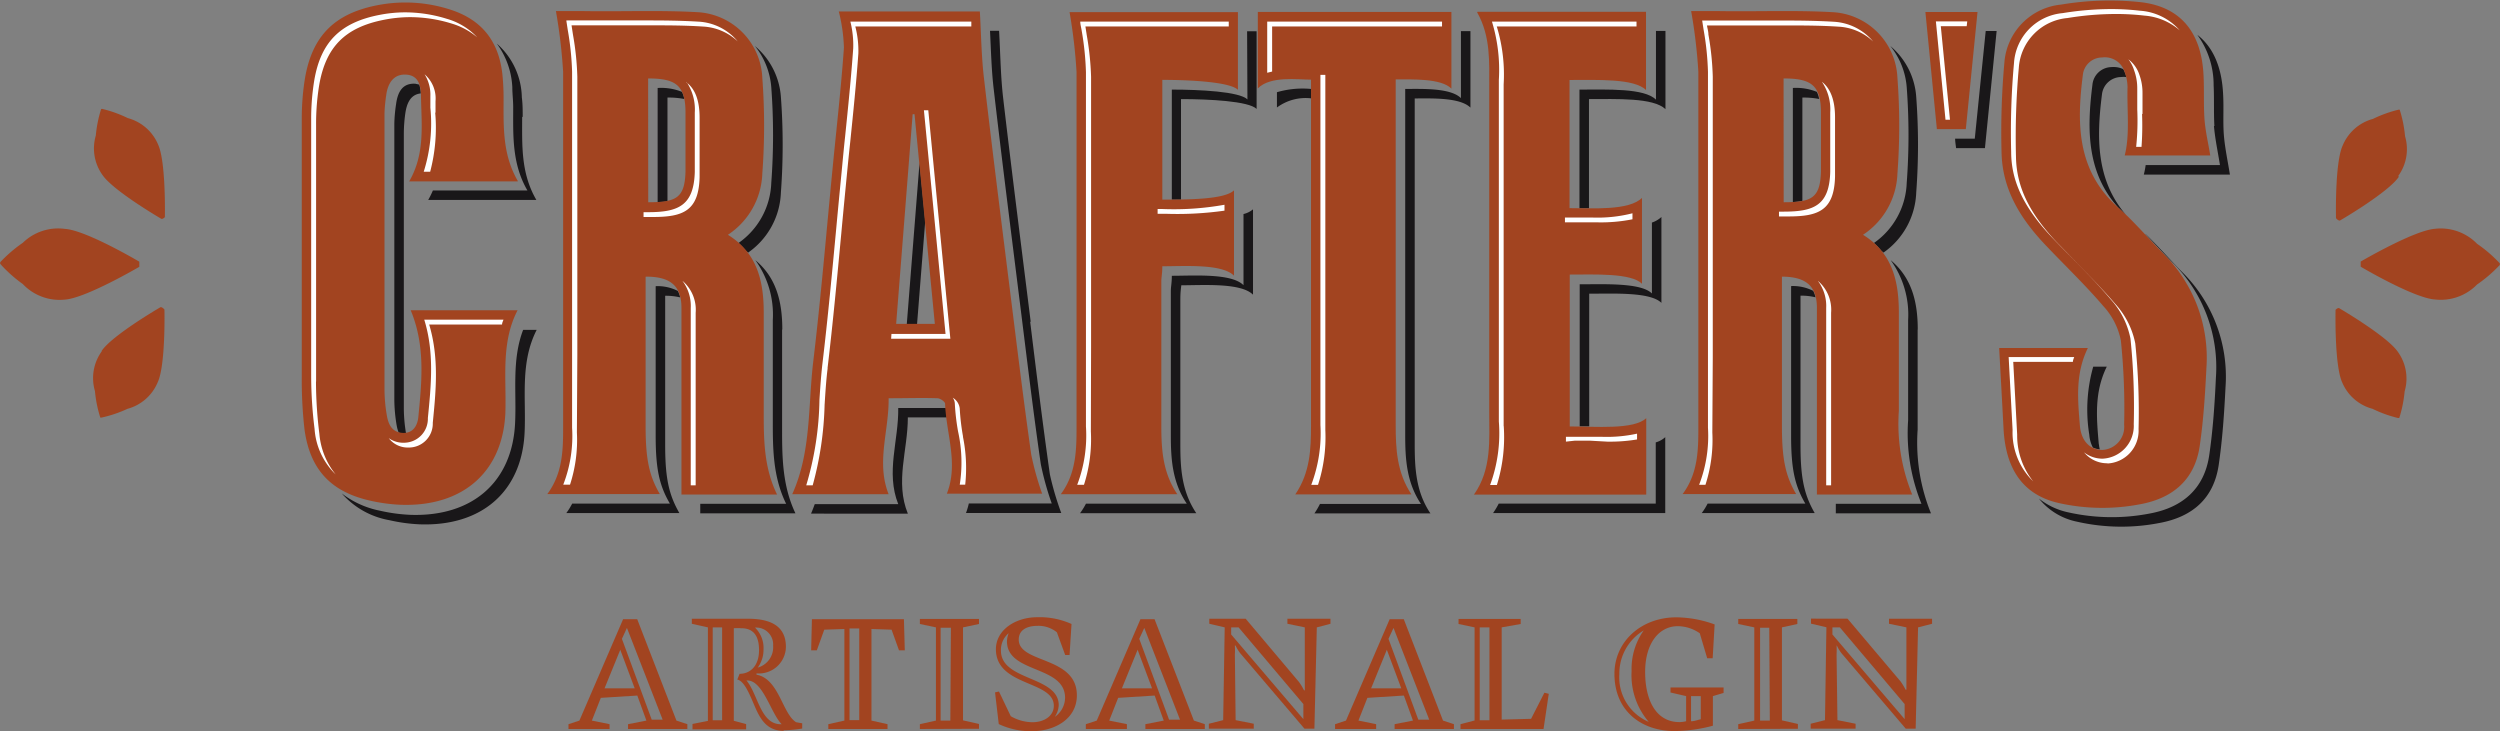 <?xml version="1.0" encoding="UTF-8"?> <svg xmlns="http://www.w3.org/2000/svg" xmlns:xlink="http://www.w3.org/1999/xlink" id="Lag_1" data-name="Lag 1" viewBox="0 0 228.81 66.91"><rect x="0" y="0" width="228.81" height="66.91" fill="#808080" stroke="none"/><defs><style>.cls-1{fill:none;}.cls-2{clip-path:url(#clip-path);}.cls-3{fill:#191719;}.cls-4{fill:#a24420;}.cls-5{fill:#fff;}</style><clipPath id="clip-path" transform="translate(-25.91 -51.58)"><rect class="cls-1" width="283.46" height="170.08"></rect></clipPath></defs><title>Crafters_artisanal_lillega_logo_brun</title><g class="cls-2"><path class="cls-3" d="M198.29,74.7a7,7,0,0,0,3-5.49,58.74,58.74,0,0,0,0-8.77,6.67,6.67,0,0,0-2.37-4.65,6.84,6.84,0,0,1,1.5,3.77,58.74,58.74,0,0,1,0,8.77,7,7,0,0,1-3,5.49,6.24,6.24,0,0,1,.68.71l.19.16" transform="translate(-25.91 -51.58)"></path><path class="cls-3" d="M189.84,77.78c0,4.15,0,9.44,0,13.7,0,3.1.36,4.57,1.3,6.19h-8.94a6.32,6.32,0,0,1-.54.87H192c-.93-1.63-1.3-3.09-1.3-6.2,0-4.27,0-9.55,0-13.7a5.53,5.53,0,0,1,1.37.15,2.57,2.57,0,0,0-.21-.59,4.1,4.1,0,0,0-2-.44" transform="translate(-25.91 -51.58)"></path><path class="cls-3" d="M201.43,81.74c0-2.45-.51-4.72-2.48-6.35a8.5,8.5,0,0,1,1.6,5.48c0,3.06,0,6.12,0,9.17a17.19,17.19,0,0,0,1.22,7.65h-7.84v.87h8.71a17.17,17.17,0,0,1-1.22-7.65c0-3.06,0-6.12,0-9.17" transform="translate(-25.91 -51.58)"></path><path class="cls-3" d="M190,59.63V70.07a5.67,5.67,0,0,0,.87-.11V60.51a7.47,7.47,0,0,1,1.54.13,2.91,2.91,0,0,0-.21-.65,5.07,5.07,0,0,0-2.2-.36" transform="translate(-25.91 -51.58)"></path><path class="cls-3" d="M86.1,59.63V70.07A5.54,5.54,0,0,0,87,70V60.51a7.37,7.37,0,0,1,1.54.13,2.92,2.92,0,0,0-.21-.65,5.07,5.07,0,0,0-2.19-.36" transform="translate(-25.91 -51.58)"></path><path class="cls-3" d="M94.38,74.7a7,7,0,0,0,3-5.49,59.14,59.14,0,0,0,0-8.77A6.69,6.69,0,0,0,95,55.79a6.83,6.83,0,0,1,1.5,3.77,59.14,59.14,0,0,1,0,8.77,7,7,0,0,1-3,5.49,6.27,6.27,0,0,1,.68.71l.19.16" transform="translate(-25.91 -51.58)"></path><path class="cls-3" d="M97.51,81.74c0-2.45-.5-4.72-2.47-6.35a8.49,8.49,0,0,1,1.6,5.48c0,3.06,0,6.12,0,9.17,0,2.58,0,5.16,1.22,7.65H90v.87h8.71c-1.18-2.49-1.22-5.06-1.22-7.65,0-3.06,0-6.12,0-9.17" transform="translate(-25.91 -51.58)"></path><path class="cls-3" d="M85.92,77.78v13.7c0,3.1.36,4.57,1.3,6.19H78.28a6.42,6.42,0,0,1-.54.87H88.09c-.93-1.63-1.3-3.09-1.3-6.2V78.65a5.54,5.54,0,0,1,1.37.15,2.63,2.63,0,0,0-.21-.59,4.08,4.08,0,0,0-2-.44" transform="translate(-25.91 -51.58)"></path><path class="cls-3" d="M108.12,88.91c.05,3-1.16,5.88,0,8.81h-7.64c-.11.29-.21.58-.34.87H109c-1.19-2.93,0-5.78,0-8.81,1.3,0,2.45,0,3.56,0,0-.29-.06-.57-.08-.86-1.37,0-2.74,0-4.36,0" transform="translate(-25.91 -51.58)"></path><path class="cls-3" d="M120.24,81c-.85-6.82-1.72-13.64-2.52-20.47-.23-2-.25-4-.37-6.13h-.83c.09,1.78.13,3.53.33,5.26.79,6.83,1.66,13.65,2.51,20.47.58,4.65,1.14,9.3,1.81,13.94a26.57,26.57,0,0,0,1,3.59h-7.59a6.19,6.19,0,0,1-.26.87h8.72A26.6,26.6,0,0,1,122,95c-.66-4.64-1.23-9.29-1.8-13.94" transform="translate(-25.91 -51.58)"></path><path class="cls-3" d="M110.07,66.47,108.9,81.28h.94l.75-9.46-.52-5.36" transform="translate(-25.91 -51.58)"></path><path class="cls-3" d="M73.79,81.77c-1.06,2.78-.59,5.72-.74,8.6-.28,5.34-3.92,8.52-9.57,8.33a15.43,15.43,0,0,1-2.8-.38,8.37,8.37,0,0,1-3.49-1.58,7.53,7.53,0,0,0,4.36,2.45,15.34,15.34,0,0,0,2.8.38c5.65.19,9.29-3,9.57-8.33.16-3.18-.44-6.44,1.11-9.47Z" transform="translate(-25.91 -51.58)"></path><path class="cls-3" d="M64,59.25c-1.27-.12-1.7.79-1.84,1.87A13.82,13.82,0,0,0,62,62.91q0,12.6,0,25.2a14.55,14.55,0,0,0,.22,2.43,3.16,3.16,0,0,0,.18.63,1.64,1.64,0,0,0,.38.07h.29a14.35,14.35,0,0,1-.2-2.24q0-12.6,0-25.2A13.51,13.51,0,0,1,63,62c.13-.95.47-1.77,1.42-1.87a3.15,3.15,0,0,0-.14-.8,1.59,1.59,0,0,0-.32-.07" transform="translate(-25.91 -51.58)"></path><path class="cls-3" d="M73.75,62.3c0-.6,0-1.21-.08-1.81a6.71,6.71,0,0,0-2.29-4.92,7.32,7.32,0,0,1,1.42,4c0,.6.08,1.2.08,1.81,0,2.57-.13,5.17,1.3,7.63H65.53a7.58,7.58,0,0,1-.43.87H75c-1.43-2.46-1.3-5-1.3-7.62" transform="translate(-25.91 -51.58)"></path><path class="cls-3" d="M218,92.24c-.2-2.35-.44-4.72.73-7.1h-1.24a14.42,14.42,0,0,0-.36,6.23,3,3,0,0,0,.33,1.17,2,2,0,0,0,.63.17,3.26,3.26,0,0,1-.08-.47" transform="translate(-25.91 -51.58)"></path><path class="cls-3" d="M228.54,63.11c.1,1.19.36,2.37.55,3.58h-6.8a7.81,7.81,0,0,1-.17.87H230c-.19-1.21-.45-2.39-.55-3.58s0-2.5-.07-3.74c-.11-2.46-.88-4.32-2.36-5.47a7.76,7.76,0,0,1,1.49,4.6c.06,1.25,0,2.5.07,3.74" transform="translate(-25.91 -51.58)"></path><path class="cls-3" d="M222.26,73c.82.86,1.62,1.74,2.46,2.58a13.44,13.44,0,0,1,4,10.54c-.11,2.4-.27,4.81-.62,7.18-.46,3-2.41,4.71-5.39,5.27a18.21,18.21,0,0,1-7.56-.11,6.45,6.45,0,0,1-2.63-1.25,6,6,0,0,0,3.5,2.12,18.2,18.2,0,0,0,7.56.11c3-.56,4.93-2.24,5.39-5.27.35-2.37.51-4.78.63-7.18a13.45,13.45,0,0,0-4-10.54c-1.12-1.14-2.18-2.35-3.33-3.46" transform="translate(-25.91 -51.58)"></path><path class="cls-3" d="M220.24,57.91a2.07,2.07,0,0,0-1.06-.19,1.78,1.78,0,0,0-1.76,1.6c-.52,4.1-.53,8.06,2.37,11.27.23.21.45.42.68.64-2.7-3.17-2.69-7-2.18-11a1.78,1.78,0,0,1,1.76-1.6,2,2,0,0,1,.45,0c0-.14-.06-.27-.11-.4a2.19,2.19,0,0,0-.15-.31" transform="translate(-25.91 -51.58)"></path><path class="cls-3" d="M171.36,78.46c2.23,0,5.6-.17,6.61.84V71.44a2.46,2.46,0,0,1-.87.51v6.49c-1-1-4.37-.84-6.61-.84v13l.87,0Z" transform="translate(-25.91 -51.58)"></path><path class="cls-3" d="M171.34,60.65c2.51,0,5.89-.15,7,.92V54.41h-.87V60.7c-1.07-1.07-4.45-.92-7-.92V70.64h.87Z" transform="translate(-25.91 -51.58)"></path><path class="cls-3" d="M177.45,97.67H163.08a7,7,0,0,1-.52.87h15.76V91.59a2.15,2.15,0,0,1-.87.48Z" transform="translate(-25.91 -51.58)"></path><path class="cls-3" d="M139.72,77.68c-1.11-1.11-4.54-.86-6.56-.86,0,.66-.09,1-.09,1.4q0,6.59,0,13.18c0,2.16.12,4.29,1.46,6.28H125.3a6.37,6.37,0,0,1-.54.87H135.4c-1.34-2-1.46-4.12-1.46-6.28q0-6.59,0-13.18c0-.37,0-.74.09-1.4,2,0,5.45-.25,6.56.86V70.74a2.11,2.11,0,0,1-.87.43Z" transform="translate(-25.91 -51.58)"></path><path class="cls-3" d="M140.08,60.68c-.72-.72-4.37-.9-6.92-.9V69.85H134V60.65c2.55,0,6.2.18,6.92.9V54.44h-.87Z" transform="translate(-25.91 -51.58)"></path><path class="cls-3" d="M145.9,59.72a8.38,8.38,0,0,0-3.12.3v1.4a4.41,4.41,0,0,1,3.12-.84v-.85Z" transform="translate(-25.91 -51.58)"></path><path class="cls-3" d="M159.62,60.56c-.95-.95-3.59-.84-5.1-.84,0,.78,0,1.16,0,1.58q0,15,0,30c0,2.2.09,4.37,1.44,6.4h-9.24a7.23,7.23,0,0,1-.51.87h10.62c-1.35-2-1.44-4.2-1.44-6.4q0-15,0-30c0-.42,0-.8,0-1.58,1.51,0,4.15-.11,5.1.84v-7h-.87Z" transform="translate(-25.91 -51.58)"></path><path class="cls-3" d="M206.71,64.27h-1.86c0,.29.06.58.09.87h2.64l1.07-10.72h-1l-1,9.85" transform="translate(-25.91 -51.58)"></path><path class="cls-4" d="M189,76.91c0,4.15,0,9.44,0,13.7,0,3.1.36,4.57,1.3,6.19H179.91c1.4-1.88,1.44-4,1.44-6.08,0-10.85,0-21.71,0-32.57a48.44,48.44,0,0,0-.66-5.56c.57,0,1.4,0,2.24,0,3.65.07,7.18-.1,10.82.11a6.28,6.28,0,0,1,5.82,6,58.59,58.59,0,0,1,0,8.77,7,7,0,0,1-3.15,5.6c2.66,1.64,3.25,4.18,3.28,6.94,0,3.06,0,6.12,0,9.18a17.22,17.22,0,0,0,1.22,7.65H192.2V95.4c0-5.21,0-10.42,0-15.64,0-2-1-2.86-3.22-2.86m.18-6.81c2.56,0,3.34-.38,3.41-2.8,0-1.8,0-3.61,0-5.41,0-2.53-.93-3.12-3.42-3.12Z" transform="translate(-25.91 -51.58)"></path><path class="cls-4" d="M85,76.91v13.7c0,3.1.36,4.57,1.3,6.19H76c1.4-1.88,1.45-4,1.45-6.08,0-10.85,0-21.71,0-32.57a49.55,49.55,0,0,0-.66-5.56c.56,0,1.4,0,2.24,0,3.65.07,7.18-.1,10.82.11a6.29,6.29,0,0,1,5.83,6,59,59,0,0,1,0,8.77,7,7,0,0,1-3.15,5.6c2.66,1.64,3.25,4.18,3.28,6.94,0,3.06,0,6.12,0,9.18,0,2.59,0,5.16,1.22,7.65H88.28V95.4q0-7.82,0-15.64c0-2-1-2.86-3.22-2.86m.18-6.81c2.56,0,3.34-.38,3.41-2.8,0-1.8,0-3.61,0-5.41,0-2.53-.93-3.12-3.42-3.12Z" transform="translate(-25.91 -51.58)"></path><path class="cls-4" d="M107.24,88c.05,3-1.16,5.88,0,8.81H98.42c1.75-3.88,1.44-8.07,1.92-12.12.7-5.85,1.19-11.72,1.76-17.58.36-3.72.79-7.44,1.05-11.17a15.44,15.44,0,0,0-.47-3.31h12.91c.12,2.08.14,4.12.38,6.13.79,6.83,1.66,13.65,2.51,20.47.58,4.65,1.15,9.3,1.81,13.94a26.55,26.55,0,0,0,1,3.59h-8.72c1.09-2.76-.07-5.49-.16-8.23,0-.18-.45-.5-.7-.5-1.42-.05-2.83,0-4.5,0m2.4-26h-.17q-.75,9.59-1.51,19.19h3.54l-1.86-19.19" transform="translate(-25.91 -51.58)"></path><path class="cls-4" d="M73.3,68.18H63.36c1.46-2.51,1.13-5.16,1.08-7.77,0-.92-.18-1.92-1.34-2s-1.7.79-1.84,1.87A13.7,13.7,0,0,0,61.1,62q0,12.6,0,25.2a14.54,14.54,0,0,0,.22,2.43c.14.79.46,1.51,1.43,1.57s1.38-.68,1.45-1.48c.32-3.24.65-6.5-.7-9.74h9.78c-1.56,3-1,6.29-1.12,9.47-.27,5.34-3.91,8.53-9.57,8.33a15.52,15.52,0,0,1-2.81-.38c-3.6-.81-5.5-2.86-6-6.51A39.94,39.94,0,0,1,53.53,86q0-11.76,0-23.52a22.92,22.92,0,0,1,.29-3.72c.66-3.9,2.72-5.94,6.62-6.7a13.32,13.32,0,0,1,6.62.38c3,.94,4.6,3,4.86,6.26.05.6.08,1.2.08,1.81,0,2.58-.13,5.17,1.3,7.63" transform="translate(-25.91 -51.58)"></path><path class="cls-4" d="M228.21,65.81h-7.84c.49-1.86.2-4.15.26-6.22a4.08,4.08,0,0,0-.25-1.38,1.9,1.9,0,0,0-2.08-1.37,1.78,1.78,0,0,0-1.76,1.61c-.57,4.47-.54,8.78,3.24,12.13,1.45,1.28,2.71,2.77,4.07,4.15a13.45,13.45,0,0,1,4,10.54c-.12,2.4-.27,4.81-.62,7.18-.46,3-2.41,4.71-5.39,5.27a18.24,18.24,0,0,1-7.55-.11c-3.16-.74-4.77-3-5-6.65-.13-2.48-.27-5-.41-7.53.23,0,.61,0,1,0H217c-1.17,2.38-.92,4.76-.73,7.1.12,1.44.94,2.22,2.05,2.23a2.11,2.11,0,0,0,2-2.3,60.46,60.46,0,0,0-.3-7.72,6.52,6.52,0,0,0-1.61-3.15c-1.65-1.93-3.49-3.69-5.24-5.53-2.29-2.4-4-5.09-4.07-8.52a71.23,71.23,0,0,1,.26-8.24A5.77,5.77,0,0,1,214.55,52a26.77,26.77,0,0,1,7.29-.22c3.72.43,5.58,2.84,5.75,6.76.06,1.25,0,2.5.07,3.74s.36,2.37.55,3.58" transform="translate(-25.91 -51.58)"></path><path class="cls-4" d="M161.12,52.66h15.44v7.16c-1.07-1.07-4.45-.92-7-.92V70.63c2.09,0,5.44.25,6.63-.94v7.86c-1-1-4.37-.84-6.61-.84V90.61c2.33,0,5.88.32,7-.76v7H160.81c1.64-2.32,1.4-5,1.4-7.56q0-14.86,0-29.72c0-2.31.14-4.65-1.1-6.85" transform="translate(-25.91 -51.58)"></path><path class="cls-4" d="M139.21,52.69v7.11c-.73-.72-4.37-.91-6.92-.91V69.85c2.24,0,5.71,0,6.56-.85v7.81c-1.11-1.11-4.54-.86-6.56-.86,0,.66-.09,1-.09,1.4q0,6.59,0,13.18c0,2.16.12,4.29,1.46,6.28H123c1.41-1.91,1.44-4.05,1.44-6.2,0-10.81,0-21.62,0-32.43a48.39,48.39,0,0,0-.64-5.49Z" transform="translate(-25.91 -51.58)"></path><path class="cls-4" d="M158.75,59.69c-.95-.95-3.58-.84-5.1-.84,0,.78,0,1.16,0,1.58q0,15,0,30c0,2.2.09,4.37,1.44,6.4H144.46c1.36-2,1.44-4.14,1.44-6.34q0-15,0-30V58.87c-1.24,0-3.72-.36-4.87.8v-7h17.72Z" transform="translate(-25.91 -51.58)"></path><path class="cls-4" d="M205.83,63.4h-2.65c-.35-3.58-.7-7.12-1.05-10.72h4.77L205.83,63.4" transform="translate(-25.91 -51.58)"></path><path class="cls-5" d="M182.67,84.31c0-8.43,0-17.14,0-25.71a25.81,25.81,0,0,0-.4-3.86c0-.28-.09-.55-.13-.83h1.24l2.08,0,4.17,0c1.23,0,2.86,0,4.54.11a5,5,0,0,1,3.18,1.36,5.05,5.05,0,0,0-3.62-1.81c-1.67-.1-3.3-.11-4.54-.11l-4.17,0-2.08,0h-1.24l.13.84a25.93,25.93,0,0,1,.4,3.86c0,8.57,0,17.29,0,25.72v6.85a12.39,12.39,0,0,1-.81,5.22H182a13.33,13.33,0,0,0,.63-4.78Z" transform="translate(-25.91 -51.58)"></path><path class="cls-5" d="M192.3,77.3a3.81,3.81,0,0,1,.75,2.46V96h.45V80.21a3.47,3.47,0,0,0-1.19-2.91" transform="translate(-25.91 -51.58)"></path><path class="cls-5" d="M192.66,59.07a4.5,4.5,0,0,1,.76,2.8c0,1.63,0,3.54,0,5.44-.08,3.08-1.5,3.64-4.27,3.64h-.42v.44h.86c2.77,0,4.19-.56,4.27-3.64,0-1.9,0-3.82,0-5.44s-.45-2.67-1.21-3.25" transform="translate(-25.91 -51.58)"></path><path class="cls-5" d="M88.74,59.07a4.51,4.51,0,0,1,.76,2.81c0,1.92,0,3.66,0,5.44C89.41,70.39,88,71,85.23,71h-.42v.44h.86c2.77,0,4.19-.56,4.27-3.64,0-1.78,0-3.52,0-5.44,0-1.68-.45-2.67-1.21-3.25" transform="translate(-25.91 -51.58)"></path><path class="cls-5" d="M78.75,84.05c0-8.34,0-17,0-25.45a26.19,26.19,0,0,0-.4-3.85l-.13-.85h1.24l2.08,0,4.17,0c1.23,0,2.86,0,4.54.11a5,5,0,0,1,3.18,1.36,5,5,0,0,0-3.62-1.81c-1.67-.1-3.3-.11-4.54-.11l-4.17,0-2.08,0H77.74l.13.85a26.3,26.3,0,0,1,.4,3.85c0,8.49,0,17.11,0,25.46v7.11a12.32,12.32,0,0,1-.81,5.22h.62a13.22,13.22,0,0,0,.63-4.78Z" transform="translate(-25.91 -51.58)"></path><path class="cls-5" d="M88.38,77.3a3.8,3.8,0,0,1,.75,2.46V96h.45V80.21a3.47,3.47,0,0,0-1.19-2.91" transform="translate(-25.91 -51.58)"></path><polygon class="cls-5" points="84.56 10.09 86.54 30.56 81.59 30.56 81.56 31 86.98 31 84.96 10.09 84.56 10.09"></polygon><path class="cls-5" d="M101.65,85.28c.49-4.11.88-8.3,1.26-12.35.16-1.75.33-3.5.5-5.25q.15-1.57.32-3.14c.27-2.64.55-5.36.74-8.06a8.86,8.86,0,0,0-.28-2.48v0h10.62l0-.44H103.74v0A8.85,8.85,0,0,1,104,56c-.19,2.7-.47,5.42-.74,8.06-.11,1-.21,2.09-.31,3.14-.17,1.75-.34,3.5-.5,5.25-.38,4.05-.77,8.24-1.26,12.35-.13,1.11-.21,2.26-.28,3.37A28.75,28.75,0,0,1,99.7,96h.59a30.43,30.43,0,0,0,1.09-7.35c.07-1.11.14-2.26.28-3.37" transform="translate(-25.91 -51.58)"></path><path class="cls-5" d="M114.05,91.53a20.48,20.48,0,0,1-.3-2.55,1.32,1.32,0,0,0-.64-1,1,1,0,0,1,.19.56,20.48,20.48,0,0,0,.3,2.55,13.12,13.12,0,0,1,.15,4.85h.5a14.29,14.29,0,0,0-.21-4.4" transform="translate(-25.91 -51.58)"></path><path class="cls-5" d="M54.84,86.49c0-7.31,0-15,0-23.52a21.79,21.79,0,0,1,.28-3.58c.6-3.51,2.37-5.3,5.94-6a12.37,12.37,0,0,1,2.39-.24,12.86,12.86,0,0,1,3.81.59A6.48,6.48,0,0,1,69.59,55,6.07,6.07,0,0,0,66.8,53.3,12.92,12.92,0,0,0,63,52.71a12.29,12.29,0,0,0-2.39.24c-3.57.7-5.35,2.5-5.94,6a21.79,21.79,0,0,0-.28,3.58c0,8.51,0,16.2,0,23.52a39.17,39.17,0,0,0,.31,4.78A6.41,6.41,0,0,0,56.63,95a6.79,6.79,0,0,1-1.49-3.71,39.14,39.14,0,0,1-.31-4.78" transform="translate(-25.91 -51.58)"></path><path class="cls-5" d="M65.77,61.9c0-.35,0-.71,0-1.06a2.91,2.91,0,0,0-1-2.46,3.53,3.53,0,0,1,.53,2c0,.35,0,.71,0,1.06a14.65,14.65,0,0,1-.61,5.86h.59a15.74,15.74,0,0,0,.46-5.42" transform="translate(-25.91 -51.58)"></path><path class="cls-5" d="M63.16,92.54h.16a2.19,2.19,0,0,0,2.2-2.26c.29-2.93.59-5.93-.33-9h6.67c0-.15.08-.3.13-.44H64.74c.93,3,.63,6,.33,9a2.19,2.19,0,0,1-2.2,2.26h-.16a2.3,2.3,0,0,1-1.22-.42,2.17,2.17,0,0,0,1.67.86" transform="translate(-25.91 -51.58)"></path><path class="cls-5" d="M210.21,84.7h5.42c0-.15.07-.3.12-.44h-6s.25,4.61.36,6.67A6.23,6.23,0,0,0,212,95.64a6.69,6.69,0,0,1-1.47-4.27c-.11-2.07-.36-6.67-.36-6.67" transform="translate(-25.91 -51.58)"></path><path class="cls-5" d="M222,62c0-.65,0-1.29,0-1.91a4.78,4.78,0,0,0-.29-1.68,2.89,2.89,0,0,0-1-1.4,3.11,3.11,0,0,1,.52,1,4.76,4.76,0,0,1,.29,1.68c0,.62,0,1.27,0,1.91a23.1,23.1,0,0,1-.1,3.42h.49a27,27,0,0,0,.05-3" transform="translate(-25.91 -51.58)"></path><path class="cls-5" d="M218.79,94a3,3,0,0,0,2.85-3.15,61.45,61.45,0,0,0-.3-7.83,7.51,7.51,0,0,0-1.81-3.6c-1.17-1.36-2.44-2.66-3.66-3.91l-1.62-1.66c-2.61-2.73-3.79-5.18-3.83-7.93a70.85,70.85,0,0,1,.26-8.14,4.9,4.9,0,0,1,4.46-4.55,27.6,27.6,0,0,1,4.42-.37,22.41,22.41,0,0,1,2.63.15,5.57,5.57,0,0,1,3.22,1.35,5.3,5.3,0,0,0-3.66-1.8,22.63,22.63,0,0,0-2.63-.15,27.73,27.73,0,0,0-4.42.37,4.9,4.9,0,0,0-4.46,4.56,70.59,70.59,0,0,0-.26,8.14c0,2.75,1.22,5.2,3.83,7.93.53.56,1.07,1.11,1.62,1.66,1.23,1.25,2.5,2.54,3.66,3.91a7.5,7.5,0,0,1,1.81,3.6,61.26,61.26,0,0,1,.3,7.83,3,3,0,0,1-2.85,3.15,2.76,2.76,0,0,1-1.7-.58,2.72,2.72,0,0,0,2.15,1" transform="translate(-25.91 -51.58)"></path><path class="cls-5" d="M170.06,91.91l1.33,0L173,92a14.94,14.94,0,0,0,2.74-.2v-.53a12.94,12.94,0,0,1-3.18.29l-1.59,0-1.32,0h-.42v.44Z" transform="translate(-25.91 -51.58)"></path><path class="cls-5" d="M170,71.93h2.09a14.67,14.67,0,0,0,3.23-.28v-.55a12.94,12.94,0,0,1-3.67.39h-2.51v.44Z" transform="translate(-25.91 -51.58)"></path><path class="cls-5" d="M163.53,90.56v-.88q0-11.56,0-23.12V59.31A15.09,15.09,0,0,0,162.9,54h12.79v-.44H162.46a15.1,15.1,0,0,1,.63,5.34v7.26q0,11.56,0,23.12v.88a13.69,13.69,0,0,1-.8,5.81h.62a14.76,14.76,0,0,0,.63-5.37" transform="translate(-25.91 -51.58)"></path><path class="cls-5" d="M125.77,83.37c0-8.11,0-16.5,0-24.75a26.53,26.53,0,0,0-.4-3.85l-.12-.77h13.12v-.44H124.78c0,.25.08.51.12.77a26.41,26.41,0,0,1,.4,3.85c0,8.25,0,16.64,0,24.75v7.68a12.68,12.68,0,0,1-.8,5.34h.62a13.65,13.65,0,0,0,.63-4.89Z" transform="translate(-25.91 -51.58)"></path><path class="cls-5" d="M132.73,71.15a30.6,30.6,0,0,0,5.25-.29v-.54a26.2,26.2,0,0,1-5.7.39h-.42v.44Z" transform="translate(-25.91 -51.58)"></path><path class="cls-5" d="M147.21,68.43v-10h-.45V68q0,11.24,0,22.48a13.3,13.3,0,0,1-.84,5.48h.62a14.18,14.18,0,0,0,.67-5q0-11.24,0-22.48" transform="translate(-25.91 -51.58)"></path><path class="cls-5" d="M157.89,54v-.44h-16v4.68l.45-.11V54Z" transform="translate(-25.91 -51.58)"></path><polygon class="cls-5" points="180 2.4 180.05 1.96 177.18 1.96 178.06 10.96 178.47 10.96 177.63 2.4 180 2.4"></polygon><path class="cls-4" d="M83.39,118.3v-.44l1.68-.33-.83-2.29-3.34.21-.82,2.08,1.62.33v.44H77.94v-.44l1-.33,4-9.28h1.29l3.59,9.28,1,.33v.44Zm-.71-7.25-1.44,3.53H84Zm.61-2-.46,1,2.73,7.4h1Z" transform="translate(-25.91 -51.58)"></path><path class="cls-4" d="M97.64,118.47c-1.63,0-2.21-1.2-2.72-2.4-.4-.94-.91-2.19-1.53-2.29l.21-.53c.94,0,1.78-.68,1.78-2.17,0-1.32-.53-2-1.61-2a5.43,5.43,0,0,0-.7,0v8.47l1.13.3v.48H89.29v-.49l1.41-.28V109l-1.47-.33v-.46h5.15c2.21,0,3.46.77,3.46,2.58a2.47,2.47,0,0,1-2.69,2.42v.12c2.06.38,2.35,3.55,3.62,4.35l.56.1v.48a12.66,12.66,0,0,1-1.71.16M92,109h-.86v8.5H92Zm2.23,4.86c1.06,1.25,1.29,4.1,3.22,4-1-1-1.72-4.1-3.22-4m.79-4.83a2.6,2.6,0,0,1,.77,2,2.74,2.74,0,0,1-.53,1.65,1.93,1.93,0,0,0,1.41-2,1.55,1.55,0,0,0-1.65-1.66" transform="translate(-25.91 -51.58)"></path><path class="cls-4" d="M108.19,111.1l-.68-1.89-1.84-.06v8.38l1.47.33v.44h-5.42v-.44l1.47-.33v-8.38l-1.84.06-.68,1.89h-.52l.07-2.85h8.42l.08,2.85Zm-3.64-2h-.89v8.39h.89Z" transform="translate(-25.91 -51.58)"></path><path class="cls-4" d="M110.1,118.3v-.44l1.47-.33V109l-1.47-.31v-.46h5.41v.46l-1.46.31v8.51l1.46.33v.44Zm2.84-9.27H112v8.5h.89Z" transform="translate(-25.91 -51.58)"></path><path class="cls-4" d="M120.44,118.5a6.87,6.87,0,0,1-3.12-.65l-.34-2.9.36-.08,1.08,2.26a4,4,0,0,0,2,.55c1,0,1.94-.53,1.94-1.51,0-2.32-5.3-1.75-5.3-5.17,0-1.75,1.77-2.93,3.79-2.93a7.12,7.12,0,0,1,3.13.62l-.18,2.84h-.4l-.76-2.08a2.68,2.68,0,0,0-1.77-.59c-.82,0-1.72.28-1.72,1.26,0,2.2,5.32,1.5,5.32,5.1,0,2.14-2,3.27-4.07,3.28m-2.33-8.23a2.24,2.24,0,0,1,.16-.74,2,2,0,0,0-.71,1.6c0,2.79,5.29,2.3,5.29,5a2.14,2.14,0,0,1-.36,1.06,2.15,2.15,0,0,0,.94-1.74c0-3-5.32-2.21-5.32-5.18" transform="translate(-25.91 -51.58)"></path><path class="cls-4" d="M130.74,118.3v-.44l1.68-.33-.83-2.29-3.34.21-.82,2.08,1.62.33v.44h-3.76v-.44l1-.33,4-9.28h1.29l3.6,9.28,1,.33v.44Zm-.71-7.25-1.44,3.53h2.76Zm.61-2-.46,1,2.73,7.4h1Z" transform="translate(-25.91 -51.58)"></path><path class="cls-4" d="M146.43,109l-.22,9.27h-.91l-5.87-6.89a3.64,3.64,0,0,1-.43-.71h-.07a7.14,7.14,0,0,1,0,.82l.07,6,1.66.33v.45h-4.11v-.45l1.31-.33L138,109l-1.41-.33v-.46h3.33L144.8,114a5.39,5.39,0,0,1,.46.76h.07c0-.13,0-.53,0-.79V109l-1.59-.33v-.46h3.94v.46Zm-7.16,0h-.68v.65l6.61,7.75,0-1.38Z" transform="translate(-25.91 -51.58)"></path><path class="cls-4" d="M153.55,118.3v-.44l1.68-.33-.83-2.29-3.34.21-.82,2.08,1.62.33v.44H148.1v-.44l1-.33,4-9.28h1.29l3.59,9.28,1,.33v.44Zm-.71-7.25-1.44,3.53h2.76Zm.61-2-.46,1,2.73,7.4h1Z" transform="translate(-25.91 -51.58)"></path><path class="cls-4" d="M167.18,118.3h-7.6v-.44l1.29-.34V109l-1.47-.31v-.46h5.69v.46l-1.74.31v8.44l2.69-.07,1.22-2.39.4.1ZM162.23,109h-.89v8.5h.89Z" transform="translate(-25.91 -51.58)"></path><path class="cls-4" d="M182.68,115.29V118a14,14,0,0,1-3.51.49c-3,0-5.5-1.81-5.5-5.23,0-3,2.49-5.18,5.66-5.18a10.52,10.52,0,0,1,3.51.65l-.18,3.1h-.5l-.68-2.29a3.57,3.57,0,0,0-2-.65c-1.75,0-3,1.59-3,4.19s1,4.59,3.15,4.59a2.81,2.81,0,0,0,.6-.08v-2.3l-1.43-.33v-.46h4.86V115Zm-7.44-2.3a6.09,6.09,0,0,1,1.11-3.71,4.58,4.58,0,0,0-2.23,4,4.42,4.42,0,0,0,2.69,4.37,6.54,6.54,0,0,1-1.57-4.63m6.33,2.27h-.89v2.3c.34,0,.59-.12.89-.18Z" transform="translate(-25.91 -51.58)"></path><path class="cls-4" d="M185,118.3v-.44l1.47-.33V109l-1.47-.31v-.46h5.41v.46L189,109v8.51l1.46.33v.44Zm2.84-9.27H187v8.5h.89Z" transform="translate(-25.91 -51.58)"></path><path class="cls-4" d="M201.46,109l-.22,9.27h-.91l-5.87-6.89a3.64,3.64,0,0,1-.43-.71H194a7.14,7.14,0,0,1,0,.82l.08,6,1.66.33v.45h-4.11v-.45l1.31-.33.13-8.5-1.41-.33v-.46H195l4.86,5.75a5.58,5.58,0,0,1,.46.76h.07c0-.13,0-.53,0-.79V109l-1.59-.33v-.46h3.94v.46Zm-7.16,0h-.68v.65l6.61,7.75v-1.38Z" transform="translate(-25.91 -51.58)"></path><path class="cls-4" d="M254.7,75.82h0s0,0,0,0a.44.44,0,0,0,0-.14s0,0,0,0h0a12.63,12.63,0,0,0-2.08-1.79,4.64,4.64,0,0,0-3.85-1.37c-1.92.14-6.8,3-6.8,3s0,.47,0,.47,4.87,2.88,6.8,3a4.64,4.64,0,0,0,3.85-1.37,12.63,12.63,0,0,0,2.08-1.79" transform="translate(-25.91 -51.58)"></path><path class="cls-4" d="M239.67,79.94s-.12,5.1.62,6.67A4.18,4.18,0,0,0,243.06,89a11.42,11.42,0,0,0,2.33.84h0l.06,0,.05,0h0a11.36,11.36,0,0,0,.49-2.43,4.18,4.18,0,0,0-.62-3.63c-1-1.45-5.38-4-5.38-4-.15-.05-.37.21-.37.21" transform="translate(-25.91 -51.58)"></path><path class="cls-4" d="M245.41,67.68a4.18,4.18,0,0,0,.62-3.63,11.39,11.39,0,0,0-.49-2.43h0a.14.14,0,0,0-.05,0l-.06,0h0a11.43,11.43,0,0,0-2.33.84,4.18,4.18,0,0,0-2.77,2.42c-.74,1.57-.62,6.67-.62,6.67s.21.26.37.21c0,0,4.41-2.56,5.38-4" transform="translate(-25.91 -51.58)"></path><path class="cls-4" d="M25.93,75.59h0s0,0,0,0a.19.19,0,0,0,0,.07.18.18,0,0,0,0,.07s0,0,0,0h0A12.57,12.57,0,0,0,28,77.58,4.64,4.64,0,0,0,31.86,79c1.92-.14,6.8-3,6.8-3s0-.47,0-.47-4.87-2.88-6.8-3A4.64,4.64,0,0,0,28,73.8a12.68,12.68,0,0,0-2.08,1.79" transform="translate(-25.91 -51.58)"></path><path class="cls-4" d="M41,71.48s.11-5.1-.62-6.67a4.18,4.18,0,0,0-2.77-2.42,11.41,11.41,0,0,0-2.33-.84h0l-.06,0-.05,0h0a11.33,11.33,0,0,0-.49,2.43,4.18,4.18,0,0,0,.62,3.63c1,1.45,5.38,4,5.38,4,.15.05.37-.21.37-.21" transform="translate(-25.91 -51.58)"></path><path class="cls-4" d="M35.22,83.74a4.18,4.18,0,0,0-.62,3.63,11.42,11.42,0,0,0,.49,2.43h0l.05,0,.06,0h0A11.41,11.41,0,0,0,37.57,89a4.18,4.18,0,0,0,2.77-2.42c.74-1.58.62-6.67.62-6.67s-.21-.26-.37-.21c0,0-4.41,2.56-5.38,4" transform="translate(-25.91 -51.58)"></path></g></svg> 